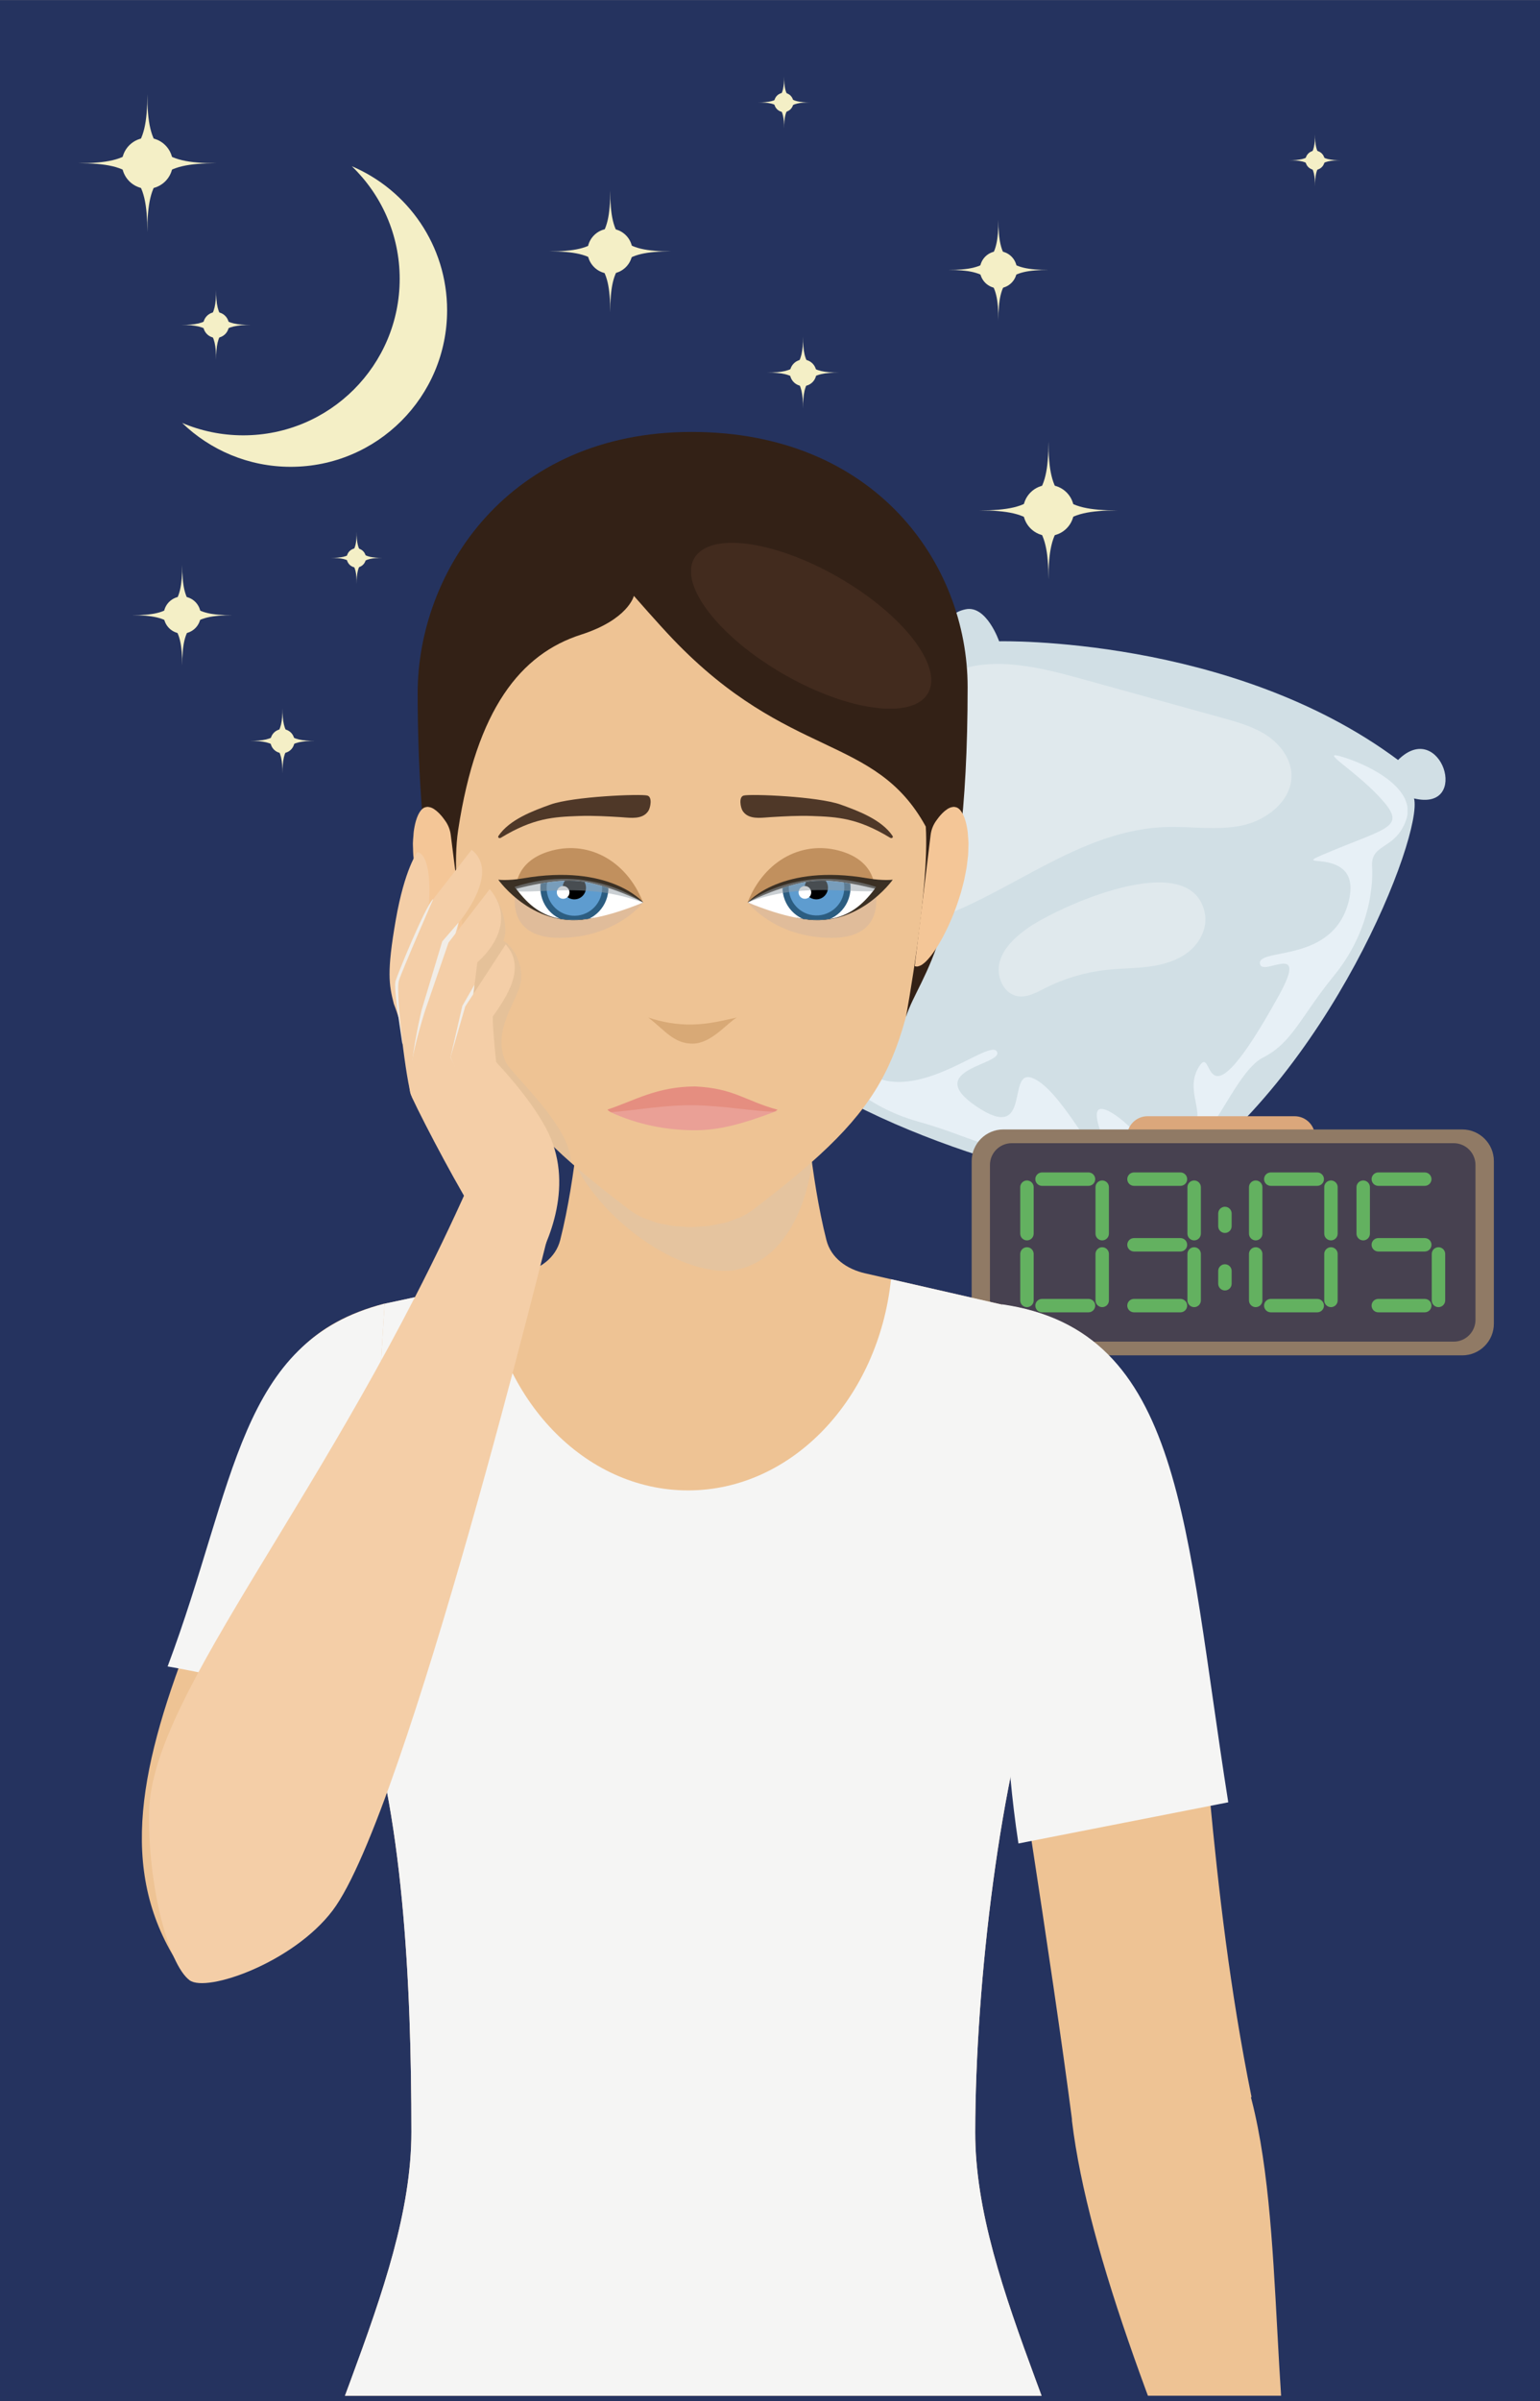 <?xml version="1.0" encoding="UTF-8"?>
<!-- Created with Inkscape (http://www.inkscape.org/) -->
<svg width="146.63mm" height="228.51mm" version="1.1" viewBox="0 0 146.63 228.51" xmlns="http://www.w3.org/2000/svg">
 <rect x="0" y="0" width="146.63" height="228.51" fill="#808080" stroke="none"/>
 <defs>
  <clipPath id="clipPath598">
   <path d="m912.08 2403.6h409.3v639.54h-409.3z"/>
  </clipPath>
  <clipPath id="clipPath610">
   <path d="m1115.1 2804.5h108v-73.72h-108z"/>
  </clipPath>
  <clipPath id="clipPath626">
   <path d="m1225.1 2845.9h66.04v-109.83h-66.04z"/>
  </clipPath>
  <clipPath id="clipPath642">
   <path d="m1131.5 2870.5h128.36v-71.83h-128.36z"/>
  </clipPath>
  <clipPath id="clipPath658">
   <path d="m1180.8 2811.6h55.77v-30.75h-55.77z"/>
  </clipPath>
  <clipPath id="clipPath802">
   <path d="m1066.8 2736.2h63.74v-29.37h-63.74z"/>
  </clipPath>
  <clipPath id="clipPath834">
   <path d="m1097.9 2903.2h64.82v-44.74h-64.82z"/>
  </clipPath>
  <clipPath id="clipPath862">
   <path d="m1050.3 2809.9h34.66v-13.25h-34.66z"/>
  </clipPath>
  <clipPath id="clipPath878">
   <path d="m1113.2 2809.9h34.66v-13.25h-34.66z"/>
  </clipPath>
  <clipPath id="clipPath906">
   <path d="m1050.7 2809.9c6.56-8.893 14.739-11.66 34.264-3.713 0 0-6.292 3.466-14.449 5.317-1.673 0.38-3.476 0.572-5.478 0.572-3.862 0-8.47-0.714-14.337-2.176"/>
  </clipPath>
  <clipPath id="clipPath930">
   <path d="m912.08 2403.6h409.3v639.54h-409.3z"/>
  </clipPath>
  <clipPath id="clipPath938">
   <path d="m1050.3 2812.6h34.66v-6.44h-34.66z"/>
  </clipPath>
  <clipPath id="clipPath970">
   <path d="m1127.6 2811.5c-8.156-1.851-14.449-5.317-14.449-5.317 19.525-7.947 27.705-5.18 34.264 3.713-5.868 1.462-10.475 2.176-14.336 2.176-2.003 0-3.806-0.192-5.479-0.572"/>
  </clipPath>
  <clipPath id="clipPath994">
   <path d="m912.08 2403.6h409.3v639.54h-409.3z"/>
  </clipPath>
  <clipPath id="clipPath1006">
   <path d="m1113.2 2812.6h34.66v-6.39h-34.66z"/>
  </clipPath>
  <clipPath id="clipPath1046">
   <path d="m1038.1 2806.8h27.44v-70.75h-27.44z"/>
  </clipPath>
  <clipPath id="clipPath1074">
   <path d="m1018.1 2807.1h10.23v-39.16h-10.23z"/>
  </clipPath>
  <clipPath id="clipPath1094">
   <path d="m1022.4 2800.8h12.82v-43.88h-12.82z"/>
  </clipPath>
  <clipPath id="clipPath1114">
   <path d="m1033 2784h12.89v-35.17h-12.89z"/>
  </clipPath>
 </defs>
 <g transform="translate(-280.87 -144.22)">
  <path d="m427.5 372.74h-146.63v-228.51h146.63z" fill="#25335f"/>
  <g transform="matrix(.353 0 0 -.353 -40.89 1220.7)">
   <g clip-path="url(#clipPath598)">
    <g transform="translate(1109.7 2783.7)">
     <path d="m0 0c5.923 29.066 30.021 82.376 58.466 91.196-1.747 4.815-1.903 9.135 3.77 10.345 5.673 1.213 9.053-8.62 9.053-8.62s62.598 1.529 107.61-32.006c11.474 11.473 19.829-14.099 4.31-10.364 2.499-9.736-22.846-74.939-66.008-103.88 0 0 2.208-10.717-5.121-13.268-7.004-2.438-7.759 4.911-6.974 12.034-14.15 0.43-75.363 15.087-103.13 43.712-11.304-7.5-14.254 8.882-1.983 10.851" fill="#d1dfe5"/>
    </g>
    <g clip-path="url(#clipPath610)">
     <g transform="translate(1220.1 2730.9)">
      <path d="m0 0c9.64 2.744-6.557 19.382-11.438 19.646-4.883 0.264 5.587-17.614 1.413-15.016-4.174 2.594-12.857 20.502-20.057 23.327-7.198 2.823 0.045-17.847-15.063-7.7-15.109 10.147 7.678 11.302 5.412 14.891-2.267 3.593-23.003-15.963-36.445-4.691-13.441 11.273 14.707 21.909-2.315 18.372-17.023-3.534-23.022-10.508-21.518-0.047 1.505 10.461 10.52 29.84 5.499 23.625s-15.224-27.465-7.931-32.57c7.292-5.106 11.802 0.328 15.254-5.131 3.45-5.459 11.865-14.432 26.168-18.453 14.303-4.018 20.235-8.542 29.39-7.344s26.945-10.241 31.631-8.909" fill="#e7f0f6"/>
     </g>
    </g>
    <g clip-path="url(#clipPath626)">
     <g transform="translate(1228 2736.1)">
      <path d="m0 0c-2.9-0.606-4.313 6.757-0.587 9.641 3.727 2.882 0.578-7.729 6.263 0.378 2.727 3.89-2.739 9.782 1.368 16.031 4.106 6.248 0.086-19.546 21.387 18.936 8.538 15.428-4.85 4.558-5.096 8.745-0.246 4.186 19.672-0.022 23.924 16.574 4.252 16.595-19.785 7.424-4.256 13.812 15.528 6.39 19.894 6.479 12.741 14.248-7.152 7.77-17.291 13.229-9.765 10.867 7.528-2.363 19.674-8.711 16.792-16.884-2.882-8.175-9.557-6.176-9.187-12.544 0.368-6.365-1.202-18.327-10.269-29.437-9.066-11.111-11.199-18.063-19.15-22.079-7.952-4.016-14.967-26.367-24.165-28.288" fill="#e7f0f6"/>
     </g>
    </g>
    <g clip-path="url(#clipPath642)" opacity=".32">
     <g transform="translate(1146.3 2848.5)">
      <path d="m0 0c6.3 8.03 13.083 16.426 22.64 20.019 11.021 4.14 23.292 1.023 34.636-2.123 12.55-3.478 25.099-6.957 37.649-10.435 4.125-1.144 8.325-2.322 11.901-4.675 3.575-2.355 6.488-6.12 6.713-10.397 0.37-6.969-6.425-12.457-13.249-13.917-6.823-1.458-13.907-0.173-20.88-0.443-20.397-0.793-37.231-14.137-55.235-22.09-13.931-6.154-36.411-12.155-38.789 9.065-1.536 13.715 6.597 24.776 14.614 34.996" fill="#fff"/>
     </g>
    </g>
    <g clip-path="url(#clipPath658)" opacity=".32">
     <g transform="translate(1188.3 2799)">
      <path d="m0 0c-3.127-2.297-6.179-5.125-7.17-8.877-0.993-3.751 0.984-8.489 4.804-9.174 2.601-0.467 5.113 0.969 7.473 2.164 5.129 2.598 10.727 4.266 16.441 4.9 3.874 0.43 7.792 0.389 11.656 0.907 3.862 0.519 7.765 1.656 10.776 4.129 3.013 2.474 4.971 6.49 4.191 10.308-3.732 18.258-40.405 1.348-48.171-4.357" fill="#fff"/>
     </g>
    </g>
    <g transform="translate(1266.2 2742.4)">
     <path d="m0 0h-50.69v0.662c0 3.042 2.467 5.511 5.511 5.511h39.667c3.045 0 5.512-2.469 5.512-5.511z" fill="#dba77b"/>
    </g>
    <g transform="translate(1305.9 2684.1)">
     <path d="m0 0h-123.77c-4.717 0-8.542 3.826-8.542 8.543v43.821c0 4.716 3.825 8.542 8.542 8.542h123.77c4.719 0 8.542-3.826 8.542-8.542v-43.821c0-4.717-3.823-8.543-8.542-8.543" fill="#907a65"/>
    </g>
    <g transform="translate(1303.6 2687.8)">
     <path d="m0 0h-119.2c-3.246 0-5.88 2.634-5.88 5.882v41.744c0 3.248 2.634 5.879 5.88 5.879h119.2c3.248 0 5.88-2.631 5.88-5.879v-41.744c0-3.248-2.632-5.882-5.88-5.882" fill="#474150"/>
    </g>
    <g transform="translate(1208.8 2697.1)">
     <path d="m0 0c-1.001 0-1.812 0.812-1.812 1.811v12.529c0 1.002 0.811 1.813 1.812 1.813 1 0 1.811-0.811 1.811-1.813v-12.529c0-0.999-0.811-1.811-1.811-1.811" fill="#63b160"/>
    </g>
    <g transform="translate(1188.5 2697.1)">
     <path d="m0 0c-1.001 0-1.812 0.812-1.812 1.811v12.529c0 1.002 0.811 1.813 1.812 1.813 1 0 1.812-0.811 1.812-1.813v-12.529c0-0.999-0.812-1.811-1.812-1.811" fill="#63b160"/>
    </g>
    <g transform="translate(1208.8 2715.1)">
     <path d="m0 0c-1.001 0-1.812 0.812-1.812 1.812v12.528c0 1.001 0.811 1.812 1.812 1.812 1 0 1.811-0.811 1.811-1.812v-12.528c0-1-0.811-1.812-1.811-1.812" fill="#63b160"/>
    </g>
    <g transform="translate(1188.5 2715.1)">
     <path d="m0 0c-1.001 0-1.812 0.812-1.812 1.812v12.528c0 1.001 0.811 1.812 1.812 1.812 1 0 1.812-0.811 1.812-1.812v-12.528c0-1-0.812-1.812-1.812-1.812" fill="#63b160"/>
    </g>
    <g transform="translate(1205.1 2729.8)">
     <path d="m0 0h-12.529c-1 0-1.812 0.81-1.812 1.811s0.812 1.809 1.812 1.809h12.529c1 0 1.811-0.808 1.811-1.809s-0.811-1.811-1.811-1.811" fill="#63b160"/>
    </g>
    <g transform="translate(1205.1 2695.7)">
     <path d="m0 0h-12.529c-1 0-1.812 0.812-1.812 1.811 0 1.001 0.812 1.813 1.812 1.813h12.529c1 0 1.811-0.812 1.811-1.813 0-0.999-0.811-1.811-1.811-1.811" fill="#63b160"/>
    </g>
    <g transform="translate(1233.6 2697.1)">
     <path d="m0 0c-1.001 0-1.812 0.812-1.812 1.811v12.529c0 1.002 0.811 1.813 1.812 1.813 1 0 1.811-0.811 1.811-1.813v-12.529c0-0.999-0.811-1.811-1.811-1.811" fill="#63b160"/>
    </g>
    <g transform="translate(1233.6 2715.1)">
     <path d="m0 0c-1.001 0-1.812 0.812-1.812 1.812v12.528c0 1.001 0.811 1.812 1.812 1.812 1 0 1.811-0.811 1.811-1.812v-12.528c0-1-0.811-1.812-1.811-1.812" fill="#63b160"/>
    </g>
    <g transform="translate(1229.9 2729.8)">
     <path d="m0 0h-12.53c-1 0-1.811 0.81-1.811 1.811s0.811 1.809 1.811 1.809h12.53c1.001 0 1.812-0.808 1.812-1.809s-0.811-1.811-1.812-1.811" fill="#63b160"/>
    </g>
    <g transform="translate(1229.9 2712.1)">
     <path d="m0 0h-12.53c-1 0-1.811 0.812-1.811 1.812 0 0.999 0.811 1.811 1.811 1.811h12.53c1.001 0 1.812-0.812 1.812-1.811 0-1-0.811-1.812-1.812-1.812" fill="#63b160"/>
    </g>
    <g transform="translate(1229.9 2695.7)">
     <path d="m0 0h-12.53c-1 0-1.811 0.812-1.811 1.811 0 1.001 0.811 1.813 1.811 1.813h12.53c1.001 0 1.812-0.812 1.812-1.813 0-0.999-0.811-1.811-1.812-1.811" fill="#63b160"/>
    </g>
    <g transform="translate(1270.5 2697.1)">
     <path d="m0 0c-1.001 0-1.812 0.812-1.812 1.811v12.529c0 1.002 0.811 1.813 1.812 1.813 0.999 0 1.81-0.811 1.81-1.813v-12.529c0-0.999-0.811-1.811-1.81-1.811" fill="#63b160"/>
    </g>
    <g transform="translate(1250.2 2697.1)">
     <path d="m0 0c-0.999 0-1.812 0.812-1.812 1.811v12.529c0 1.002 0.813 1.813 1.812 1.813 1.002 0 1.812-0.811 1.812-1.813v-12.529c0-0.999-0.81-1.811-1.812-1.811" fill="#63b160"/>
    </g>
    <g transform="translate(1270.5 2715.1)">
     <path d="m0 0c-1.001 0-1.812 0.812-1.812 1.812v12.528c0 1.001 0.811 1.812 1.812 1.812 0.999 0 1.81-0.811 1.81-1.812v-12.528c0-1-0.811-1.812-1.81-1.812" fill="#63b160"/>
    </g>
    <g transform="translate(1250.2 2715.1)">
     <path d="m0 0c-0.999 0-1.812 0.812-1.812 1.812v12.528c0 1.001 0.813 1.812 1.812 1.812 1.002 0 1.812-0.811 1.812-1.812v-12.528c0-1-0.81-1.812-1.812-1.812" fill="#63b160"/>
    </g>
    <g transform="translate(1266.8 2729.8)">
     <path d="m0 0h-12.53c-0.999 0-1.81 0.81-1.81 1.811s0.811 1.809 1.81 1.809h12.53c1 0 1.812-0.808 1.812-1.809s-0.812-1.811-1.812-1.811" fill="#63b160"/>
    </g>
    <g transform="translate(1266.8 2695.7)">
     <path d="m0 0h-12.53c-0.999 0-1.81 0.812-1.81 1.811 0 1.001 0.811 1.813 1.81 1.813h12.53c1 0 1.812-0.812 1.812-1.813 0-0.999-0.812-1.811-1.812-1.811" fill="#63b160"/>
    </g>
    <g transform="translate(1299.5 2697.1)">
     <path d="m0 0c-1.002 0-1.812 0.812-1.812 1.811v12.529c0 1.002 0.81 1.813 1.812 1.813 0.999 0 1.811-0.811 1.811-1.813v-12.529c0-0.999-0.812-1.811-1.811-1.811" fill="#63b160"/>
    </g>
    <g transform="translate(1279.2 2715.1)">
     <path d="m0 0c-0.999 0-1.811 0.812-1.811 1.812v12.528c0 1.001 0.812 1.812 1.811 1.812 1.001 0 1.812-0.811 1.812-1.812v-12.528c0-1-0.811-1.812-1.812-1.812" fill="#63b160"/>
    </g>
    <g transform="translate(1295.8 2729.8)">
     <path d="m0 0h-12.529c-1.001 0-1.812 0.81-1.812 1.811s0.811 1.809 1.812 1.809h12.529c1.001 0 1.812-0.808 1.812-1.809s-0.811-1.811-1.812-1.811" fill="#63b160"/>
    </g>
    <g transform="translate(1295.8 2712.1)">
     <path d="m0 0h-12.529c-1.001 0-1.812 0.812-1.812 1.812 0 0.999 0.811 1.811 1.812 1.811h12.529c1.001 0 1.812-0.812 1.812-1.811 0-1-0.811-1.812-1.812-1.812" fill="#63b160"/>
    </g>
    <g transform="translate(1295.8 2695.7)">
     <path d="m0 0h-12.529c-1.001 0-1.812 0.812-1.812 1.811 0 1.001 0.811 1.813 1.812 1.813h12.529c1.001 0 1.812-0.812 1.812-1.813 0-0.999-0.811-1.811-1.812-1.811" fill="#63b160"/>
    </g>
    <g transform="translate(1241.9 2717.1)">
     <path d="m0 0c-1.002 0-1.812 0.812-1.812 1.812v3.44c0 1.002 0.81 1.813 1.812 1.813 0.999 0 1.811-0.811 1.811-1.813v-3.44c0-1-0.812-1.812-1.811-1.812" fill="#63b160"/>
    </g>
    <g transform="translate(1241.9 2701.6)">
     <path d="m0 0c-1.002 0-1.812 0.812-1.812 1.812v3.441c0 1.001 0.81 1.809 1.812 1.809 0.999 0 1.811-0.808 1.811-1.809v-3.441c0-1-0.812-1.812-1.811-1.812" fill="#63b160"/>
    </g>
    <g transform="translate(1006.4 3004.7)">
     <path d="m0 0c7.955-7.675 12.908-18.437 12.908-30.36 0-23.303-18.889-42.193-42.191-42.193-5.853 0-11.425 1.194-16.492 3.346 7.588-7.319 17.906-11.832 29.284-11.832 23.301 0 42.191 18.89 42.191 42.192 0 17.45-10.594 32.423-25.7 38.847" fill="#f4efc6"/>
    </g>
    <g transform="translate(987.34 2530.6)">
     <path d="m0 0s10.338 36.154 21.39 63.108l6.515 104.36c-39.46-10.192-35.542-44.778-54.059-94.136-13.411-35.75-17.496-63.299 1.486-88.319z" fill="#eec394"/>
    </g>
    <g transform="translate(1015.2 2587.1)">
     <path d="M 0,0 V 110.918 C -39.46,100.727 -39.971,62.483 -58.486,13.128 -42.414,10.447 0,0 0,0" fill="#f5f5f4"/>
    </g>
    <g transform="translate(1213.9 2331.5)">
     <path d="m0 0c-8.769 54.639-39.404 100.92-39.353 143.15 0.049 40.397 6.832 96.999 18.058 127.87l-10.836 95.262s-8.155 1.88-36.956 8.446c-4.875 1.112-9.16 4.082-10.402 8.948-4.354 17.065-5.901 39.826-5.901 39.826h-60.006s-1.546-22.761-5.901-39.826c-1.243-4.866-5.527-7.836-10.401-8.948-28.803-6.566-36.956-8.196-36.956-8.196l-6.516-104.36c11.504-31.992 13.737-78.825 13.737-119.02 0-42.228-30.584-88.507-39.353-143.15z" fill="#eec394"/>
    </g>
    <g transform="translate(1033.9 2811.1)">
     <path d="M 0,0 C -36.684,-22.282 10.589,-86.025 33.259,-61.112 45.161,-48.032 26.051,15.825 0,0" fill="#332116"/>
    </g>
    <g clip-path="url(#clipPath802)" opacity=".28">
     <g transform="translate(1066.8 2735.2)">
      <path d="m0 0c9.302-17.666 32.088-31.593 44.995-27.638 16.643 5.1 18.751 28.7 18.751 28.7z" fill="#cec5ba"/>
     </g>
    </g>
    <g transform="translate(1163.2 2849.9)">
     <path d="m0 0c-0.449 2.23-1.016 4.422-1.718 6.558-1.404 4.27-7.488 42.3-62.411 42.3-71.239 0-65.397-32.777-65.397-90.468 0-8.596 2.577-15.745 3.842-22.141 0.844-4.266 1.724-8.145 2.723-11.743 0.499-1.796 1.027-3.527 1.595-5.197 2.277-6.685 5.194-12.455 9.423-18.139 1.057-1.418 2.195-2.837 3.427-4.257 2.463-2.848 5.295-5.726 8.579-8.737 1.644-1.505 3.398-3.045 5.278-4.63 3.759-3.173 8.013-6.532 12.844-10.184 1.04-0.787 2.215-1.465 3.484-2.044 0.424-0.194 0.911-0.311 1.356-0.483 0.886-0.34 1.757-0.698 2.71-0.948 0.582-0.156 1.204-0.228 1.805-0.348 0.876-0.178 1.735-0.381 2.638-0.489 0.665-0.081 1.341-0.081 2.012-0.123 0.81-0.053 1.614-0.15 2.428-0.15 0.059 0 0.118 0.011 0.177 0.011 0.91 6e-3 1.801 0.101 2.703 0.17 0.663 0.05 1.333 0.056 1.983 0.139 0.922 0.12 1.788 0.334 2.673 0.52 0.591 0.125 1.209 0.202 1.779 0.356 0.932 0.253 1.77 0.6 2.627 0.931 0.45 0.175 0.951 0.3 1.376 0.498 1.235 0.568 2.359 1.218 3.337 1.96 38.572 29.301 40.3 39.795 47.711 85.028 0.728 4.451 1.385 9.073 1.835 13.75 0.902 9.354 0.981 18.934-0.819 27.86" fill="#eec394"/>
    </g>
    <g transform="translate(1076.1 2749.7)">
     <path d="m0 0c7.765-3.556 15.314-4.824 22.232-4.907 6.903-0.081 13.197 1.588 22.604 5.166-10.073 1.785-11.774 2.467-21.854 2.689-10.06 0.225-13.724-1.171-22.982-2.948" fill="#eaa096"/>
    </g>
    <g transform="translate(1099 2756.6)">
     <path d="m0 0c-10.454-0.03-16.601-3.943-23.556-6.195-0.279-0.089 0.66-0.742 0.945-0.738 5.515 0.354 14.391 2.028 22.61 1.87 8.128-0.195 15.755-1.632 21.044-1.73 0.288 0 0.85 0.152 1.182 0.522-8.737 2.378-11.703 5.779-22.225 6.271" fill="#e58e80"/>
    </g>
    <g transform="translate(1172.5 2864.3)">
     <path d="m0 0c0 33.311-25.041 68.763-74.447 68.763-49.408 0-73.897-37.633-73.897-70.42 0-37.655 4.856-78.896 16.096-88.228-0.901 4.561-7.743 34.401-5.177 51.288 4.97 32.719 16.911 47.495 33.134 52.703 12.805 4.114 14.267 10.461 14.267 10.461s6.62-7.582 10.516-11.653c31.36-32.776 54.48-25.477 68.217-50.549 1.052-16.72-5.35-51.341-5.35-51.341 3.758 11.788 16.641 20.759 16.641 88.976" fill="#332116"/>
    </g>
    <g clip-path="url(#clipPath834)" opacity=".74">
     <g transform="translate(1161.8 2862.6)">
      <path d="m0 0c-4.145-7.18-21.619-4.85-39.029 5.2-17.409 10.053-28.163 24.02-24.019 31.199 4.145 7.181 21.619 4.85 39.029-5.202 17.409-10.05 28.164-24.02 24.019-31.197" fill="#472e21"/>
     </g>
    </g>
    <g transform="translate(1162.5 2791.7)">
     <path d="m0 0c0.206 0.259 0.412 0.534 0.62 0.823 0.238 0.325 0.474 0.664 0.715 1.026 0.213 0.323 0.424 0.656 0.64 1.004 0.241 0.392 0.482 0.798 0.724 1.22 0.215 0.382 0.429 0.763 0.644 1.166 0.24 0.448 0.475 0.909 0.713 1.382 0.213 0.429 0.423 0.857 0.632 1.304 0.233 0.495 0.458 1.002 0.683 1.518 0.203 0.464 0.402 0.926 0.598 1.405 0.219 0.536 0.428 1.085 0.636 1.637 0.186 0.493 0.371 0.977 0.547 1.48 0.199 0.57 0.384 1.145 0.569 1.726 0.161 0.509 0.325 1.01 0.474 1.522 0.174 0.595 0.326 1.192 0.48 1.791 0.133 0.517 0.271 1.026 0.389 1.543 0.14 0.614 0.253 1.226 0.37 1.841 0.097 0.504 0.203 1.007 0.283 1.512 0.1 0.634 0.166 1.257 0.238 1.888 0.056 0.479 0.125 0.96 0.163 1.436 0.051 0.647 0.058 1.279 0.073 1.916 0.013 0.441 0.045 0.892 0.038 1.326-0.011 0.692-0.08 1.359-0.139 2.027-0.03 0.356-0.035 0.723-0.081 1.07-0.133 1.004-0.323 1.975-0.586 2.901-0.184 0.648-0.39 1.171-0.604 1.633-0.062 0.135-0.128 0.25-0.192 0.372-0.169 0.311-0.343 0.581-0.525 0.803-0.063 0.079-0.125 0.167-0.191 0.237-0.24 0.25-0.488 0.445-0.742 0.567-0.039 0.02-0.078 0.02-0.115 0.036-0.224 0.092-0.451 0.139-0.679 0.151-0.032 0-0.065 0.021-0.098 0.021-0.048 0-0.095-0.021-0.143-0.024-0.192-0.015-0.383-0.048-0.575-0.106-0.068-0.019-0.135-0.031-0.204-0.055-0.251-0.095-0.501-0.215-0.743-0.362-0.042-0.025-0.079-0.058-0.12-0.084-0.205-0.136-0.404-0.281-0.597-0.439-0.072-0.059-0.14-0.117-0.209-0.178-0.164-0.144-0.32-0.289-0.47-0.439-0.056-0.056-0.112-0.109-0.165-0.164-0.191-0.198-0.369-0.395-0.528-0.579-0.023-0.031-0.04-0.052-0.062-0.081-0.139-0.164-0.261-0.317-0.367-0.453-0.043-0.055-0.073-0.096-0.11-0.147-0.076-0.103-0.139-0.187-0.189-0.259-0.029-0.038-0.043-0.058-0.063-0.086-3e-3 -6e-3 -0.013-0.019-0.029-0.039-0.922-1.192-1.511-2.608-1.689-4.106-0.874-7.353-3.661-30.03-4.29-35.325 0.181-0.111 0.473-0.13 0.692-0.13 0.046 0 0.104 0.039 0.152 0.044 0.144 0.014 0.301 0.079 0.456 0.133 0.18 0.068 0.361 0.134 0.555 0.254 0.171 0.103 0.35 0.244 0.53 0.386 0.204 0.161 0.411 0.331 0.627 0.54 0.191 0.186 0.387 0.397 0.584 0.617 0.225 0.25 0.45 0.509 0.68 0.798" fill="#f4c697"/>
    </g>
    <g transform="translate(1033.1 2791.7)">
     <path d="m0 0c-0.205 0.259-0.411 0.534-0.62 0.823-0.237 0.325-0.473 0.664-0.713 1.026-0.214 0.323-0.426 0.656-0.641 1.004-0.242 0.392-0.482 0.798-0.724 1.22-0.217 0.382-0.429 0.763-0.644 1.166-0.241 0.448-0.476 0.909-0.712 1.382-0.215 0.429-0.425 0.857-0.634 1.304-0.232 0.495-0.457 1.002-0.683 1.518-0.202 0.464-0.402 0.926-0.596 1.405-0.22 0.536-0.429 1.085-0.639 1.637-0.185 0.493-0.37 0.977-0.545 1.48-0.2 0.57-0.384 1.145-0.57 1.726-0.161 0.509-0.324 1.01-0.474 1.522-0.173 0.595-0.325 1.192-0.479 1.791-0.134 0.517-0.272 1.026-0.39 1.543-0.141 0.614-0.253 1.226-0.37 1.841-0.097 0.504-0.203 1.007-0.282 1.512-0.102 0.634-0.167 1.257-0.239 1.888-0.056 0.479-0.126 0.96-0.163 1.436-0.051 0.647-0.058 1.279-0.074 1.916-0.011 0.441-0.043 0.892-0.036 1.326 0.012 0.692 0.078 1.359 0.138 2.027 0.032 0.356 0.035 0.723 0.081 1.07 0.133 1.004 0.323 1.975 0.587 2.901 0.183 0.648 0.388 1.171 0.604 1.633 0.063 0.135 0.127 0.25 0.192 0.372 0.168 0.311 0.342 0.581 0.524 0.803 0.064 0.079 0.125 0.167 0.19 0.237 0.241 0.25 0.489 0.445 0.743 0.567 0.039 0.02 0.078 0.02 0.117 0.036 0.224 0.092 0.449 0.139 0.677 0.151 0.034 0 0.065 0.021 0.099 0.021 0.047 0 0.094-0.021 0.142-0.024 0.193-0.015 0.384-0.048 0.575-0.106 0.068-0.019 0.135-0.031 0.203-0.055 0.253-0.095 0.502-0.215 0.744-0.362 0.042-0.025 0.079-0.058 0.121-0.084 0.206-0.136 0.405-0.281 0.596-0.439 0.073-0.059 0.14-0.117 0.209-0.178 0.164-0.144 0.32-0.289 0.47-0.439 0.057-0.056 0.112-0.109 0.167-0.164 0.189-0.198 0.367-0.395 0.525-0.579 0.024-0.031 0.041-0.052 0.065-0.081 0.138-0.164 0.259-0.317 0.365-0.453 0.043-0.055 0.074-0.096 0.11-0.147 0.078-0.103 0.139-0.187 0.191-0.259 0.027-0.038 0.041-0.058 0.061-0.086 4e-3 -6e-3 0.014-0.019 0.03-0.039 0.922-1.192 1.51-2.608 1.688-4.104 0.876-7.355 3.906-29.723 4.535-35.018-0.182-0.108-0.719-0.439-0.936-0.439-0.046 0-0.105 0.039-0.152 0.044-0.145 0.014-0.301 0.079-0.456 0.133-0.181 0.068-0.36 0.134-0.557 0.254-0.169 0.103-0.348 0.244-0.528 0.386-0.206 0.161-0.411 0.331-0.627 0.54-0.192 0.186-0.387 0.397-0.585 0.617-0.224 0.25-0.448 0.509-0.68 0.798" fill="#f4c697"/>
    </g>
    <g transform="translate(1098.3 2773.3)">
     <path d="m0 0c-4.3-0.101-8.356 0.681-11.931 1.882 4.532-3.518 6.898-7.035 11.931-7.035s9.247 5.464 11.931 7.035c-3.302-0.709-7.297-1.777-11.931-1.882" fill="#d8a976"/>
    </g>
    <g clip-path="url(#clipPath862)" opacity=".13">
     <g transform="translate(1085 2806.2)">
      <path d="m0 0s-7.28-9.541-22.634-9.541c-15.352 0-11.631 13.253-11.631 13.253z" fill="#848dc0"/>
     </g>
    </g>
    <g clip-path="url(#clipPath878)" opacity=".13">
     <g transform="translate(1113.2 2806.2)">
      <path d="m0 0s7.281-9.541 22.634-9.541c15.352 0 11.63 13.253 11.63 13.253z" fill="#848dc0"/>
     </g>
    </g>
    <g transform="translate(1050.7 2809.9)">
     <path d="M 0,0 C 0,0 -0.457,7.094 8.647,10 18.939,13.284 29.625,8.025 34.265,-3.712 25,-4.896 0,0 0,0" fill="#c1905e"/>
    </g>
    <g transform="translate(1085 2806.2)">
     <path d="m0 0c-0.219 0.286-9.132 10.511-32.368 6.516-4.185-0.721-6.735-0.37-6.735-0.37s9.795-13.985 25.602-10.326z" fill="#3b3024"/>
     <path d="m0 0s-6.293 3.465-14.449 5.316c-4.9 1.113-10.905 0.616-19.816-1.604 6.56-8.893 14.74-11.659 34.265-3.712" fill="#fff"/>
    </g>
   </g>
   <g clip-path="url(#clipPath906)">
    <g transform="translate(1058.2 2809.1)">
     <path d="m0 0c0.587-4.588 4.765-7.836 9.331-7.252s7.792 4.777 7.205 9.368c-0.587 4.588-4.765 7.836-9.331 7.252s-7.791-4.777-7.205-9.368" fill="#5e9ccf"/>
    </g>
    <g transform="translate(1059 2809.2)">
     <path d="m0 0c0.527-4.118 4.29-7.043 8.386-6.518 4.095 0.523 7.002 4.299 6.474 8.417-0.526 4.119-4.289 7.044-8.384 6.519-4.097-0.523-7.001-4.303-6.476-8.418m-1.674-0.214c-0.646 5.044 2.912 9.674 7.934 10.317 5.022 0.642 9.631-2.943 10.276-7.99s-2.913-9.674-7.935-10.316c-5.022-0.643-9.629 2.942-10.275 7.989" fill="#2c5d81"/>
    </g>
    <g transform="translate(1063.3 2809.8)">
     <path d="m0 0c0.221-1.729 1.797-2.956 3.518-2.733 1.721 0.219 2.938 1.801 2.716 3.531-0.22 1.729-1.796 2.956-3.518 2.733-1.722-0.219-2.938-1.802-2.716-3.531"/>
    </g>
    <g transform="translate(1061.7 2808.7)">
     <path d="m0 0c0.121-0.943 0.976-1.607 1.912-1.488s1.597 0.978 1.476 1.919c-0.119 0.942-0.975 1.607-1.911 1.487-0.936-0.119-1.597-0.979-1.477-1.918" fill="#fff"/>
    </g>
   </g>
   <g clip-path="url(#clipPath930)">
    <g clip-path="url(#clipPath938)" opacity=".49">
     <g transform="translate(1050.3 2810.4)">
      <path d="m0 0 0.911-1.227c8.086-0.294 20.218 2.125 33.75-3.033 0 0-13.888 11.003-34.661 4.26" fill="#929da5"/>
     </g>
    </g>
    <g transform="translate(1085.3 2829.8)">
     <path d="m0 0c-1.796-1.171-4.455-0.703-6.551-0.584-3.67 0.212-7.335 0.435-10.995 0.304-7.037-0.25-12.388-0.557-21.139-5.863-0.447-0.269-0.946 0.073-0.656 0.503 2.986 4.419 9.352 6.766 14.004 8.438 6.106 2.193 24.236 2.922 26.147 2.43 1.404-0.364 0.849-3.273 0.262-4.157-0.301-0.457-0.665-0.806-1.072-1.071" fill="#4f3828"/>
    </g>
    <g transform="translate(1147.4 2809.9)">
     <path d="M 0,0 C 0,0 0.457,7.094 -8.646,10 -18.939,13.284 -29.625,8.025 -34.265,-3.712 -25,-4.896 0,0 0,0" fill="#c1905e"/>
    </g>
    <g transform="translate(1113.2 2806.2)">
     <path d="m0 0c0.219 0.286 9.132 10.511 32.368 6.516 4.185-0.721 6.735-0.37 6.735-0.37s-9.796-13.985-25.602-10.326z" fill="#3b3024"/>
     <path d="m0 0s6.293 3.465 14.449 5.316c4.9 1.113 10.905 0.616 19.816-1.604-6.56-8.893-14.74-11.659-34.265-3.712" fill="#fff"/>
    </g>
   </g>
   <g clip-path="url(#clipPath970)">
    <g transform="translate(1140 2809.1)">
     <path d="m0 0c-0.588-4.588-4.765-7.836-9.331-7.252s-7.792 4.777-7.205 9.368c0.587 4.588 4.765 7.836 9.331 7.252s7.791-4.777 7.205-9.368" fill="#5e9ccf"/>
    </g>
    <g transform="translate(1132.7 2817.7)">
     <path d="m0 0c-4.096 0.525-7.858-2.4-8.385-6.519-0.527-4.118 2.379-7.894 6.475-8.417 4.096-0.525 7.858 2.4 8.384 6.518 0.527 4.115-2.377 7.895-6.474 8.418m-2.125-16.621c-5.022 0.642-8.581 5.269-7.936 10.316 0.646 5.047 5.255 8.632 10.275 7.99 5.022-0.643 8.58-5.273 7.935-10.317-0.645-5.047-5.253-8.632-10.274-7.989" fill="#2c5d81"/>
    </g>
    <g transform="translate(1134.8 2809.8)">
     <path d="m0 0c-0.221-1.729-1.797-2.956-3.518-2.733-1.721 0.219-2.938 1.801-2.716 3.531 0.22 1.729 1.796 2.956 3.517 2.733 1.723-0.219 2.938-1.802 2.717-3.531"/>
    </g>
    <g transform="translate(1130.3 2808.7)">
     <path d="m0 0c-0.121-0.943-0.976-1.607-1.912-1.488-0.935 0.119-1.597 0.978-1.476 1.919 0.119 0.942 0.976 1.607 1.911 1.487 0.936-0.119 1.597-0.979 1.477-1.918" fill="#fff"/>
    </g>
   </g>
   <g clip-path="url(#clipPath994)">
    <g transform="translate(1112.9 2829.8)">
     <path d="m0 0c1.798-1.171 4.457-0.703 6.553-0.584 3.669 0.212 7.334 0.435 10.995 0.304 7.036-0.25 12.387-0.557 21.138-5.863 0.447-0.269 0.946 0.073 0.656 0.503-2.985 4.419-9.351 6.766-14.004 8.438-6.106 2.193-24.235 2.922-26.146 2.43-1.404-0.364-0.849-3.273-0.264-4.157 0.303-0.457 0.666-0.806 1.072-1.071" fill="#4f3828"/>
    </g>
    <g clip-path="url(#clipPath1006)" opacity=".49">
     <g transform="translate(1147.8 2810.4)">
      <path d="m0 0-0.909-1.166c-8.088-0.295-20.219 2.125-33.75-3.033 0 0 13.886 10.939 34.659 4.199" fill="#929da5"/>
     </g>
    </g>
    <g transform="translate(1227.2 2518.7)">
     <path d="m0 0c-6.488 4.208-24.845-31.014-26.556-41.002 4.345-35.943 23.789-85.377 49.128-144.89 6.394-1.538 18.713 16.457 18.713 16.457s-9.623 27.115-11.36 53.123c-3.281 49.129-1.832 98.098-29.925 116.32" fill="#eec394"/>
    </g>
    <g transform="translate(1268.5 2349.3)">
     <path d="m0 0 36.083-24.771 5.268-4.062c2.185-1.686 3.482-4.139 3.554-6.719l0.754-27.117c0.053-1.889-1.306-3.537-3.301-4.005l-25.582-5.987s-3.17 5.504 2.082 8.84c-7.562-2.233-11.112 2.072-11.112 2.072s-6.113 1.368-8.056 2.277c-1.355 1.864-4.237 6.293-4.294 15.088-5.31 6.532-11.886 17.942-14.109 27.928-5.254 23.616 18.713 16.456 18.713 16.456" fill="#eec394"/>
    </g>
    <g transform="translate(1297.1 2314.3)">
     <path d="m0 0 5.021-5.53 0.65-16.462s-9.872-1.983-13.618-0.709c-5.096 1.732-8.101 12.271-8.101 12.271s-3.993 6.256-9.232 1.318c-4.122 3.47-7.969-1.159-7.969-1.159-1.971 3.398 10.707 13.522 10.707 13.522z" fill="#ecbe8d"/>
    </g>
    <g transform="translate(1265.1 2324.8)">
     <path d="m0 0s2.211-13.665 19.458-19.871c4.545-15.264 9.075-24.996 13.915-25.342 4.841-0.344 5.435 13.713 1.52 29.357-7.664 13.92-10.874 21.117-10.874 21.117z" fill="#eec394"/>
    </g>
    <g transform="translate(1200.7 2477.7)">
     <path d="m0 0c-5.401 41.831-17.835 119.45-17.835 119.45s-0.471 87.579-1.088 100.63c64.884-9.362 43.838-97.609 67.299-213.65 0 0-32.24-7.583-48.376-6.437" fill="#eec394"/>
    </g>
    <g transform="translate(1213.9 2331.5)">
     <path d="m0 0c-8.769 54.639-39.404 100.92-39.353 143.15 0.049 40.397 6.832 96.999 18.058 127.87l-10.836 95.262s-6.813 1.569-29.938 6.843c-3.375-32.086-26.588-56.932-54.743-56.932-27.973 0-51.07 24.523-54.677 56.313-20.909-4.723-27.165-5.974-27.165-5.974l-6.516-104.36c11.504-31.992 13.737-78.825 13.737-119.02 0-42.228-30.584-88.507-39.353-143.15z" fill="#f5f5f4"/>
    </g>
    <g clip-path="url(#clipPath1046)" opacity=".28">
     <g transform="translate(1051.4 2782.7)">
      <path d="m0 0c2.128 5.414-1.081 11.409-4.121 13.164 1.805 4.538-1.624 10.926-1.624 10.926l-7.573-23.434c0.67-3.183 1.373-6.153 2.149-8.951 0.499-1.796 1.027-3.526 1.596-5.197 2.276-6.685 5.193-12.455 9.423-18.139 1.056-1.418 2.195-2.837 3.427-4.257 2.462-2.847 5.294-5.726 8.578-8.737 0.73-0.667 1.492-1.347 2.267-2.03-0.074 9.941-16.208 23.914-17.636 27.171-3.251 7.413 1.385 14.067 3.514 19.484" fill="#cbbba7"/>
     </g>
    </g>
    <g transform="translate(1037.8 2729.7)">
     <path d="m0 0c-36.873-82.699-85.461-136.52-86.082-168.64-0.38-19.671 5.176-41.172 10.928-45.442 4.587-3.407 27.88 4.729 38.55 18.775 19.91 26.211 58.9 185.2 58.9 185.2z" fill="#f4cea7"/>
    </g>
    <g transform="translate(1026.3 2783.2)">
     <path d="m0 0 7.939-11.001-11.921-17.308s-0.097 12.416-4.594 23.997c-1.32 5.116-1.918 8.6 0.516 22.556 2.435 13.957 5.838 18.315 5.838 18.315s4.954 0.272 2.614-19.489c0 0 0.435-10.797-0.392-17.07" fill="#f4cea7"/>
    </g>
    <g transform="translate(1058.8 2745.3)">
     <path d="m0 0c-4.645 8.743-13.506 17.875-13.506 17.875l-22.776-9.305c3.865-8.245 13.264-25.893 18.28-33.557 10.351-15.821 11.433-18.309 14.511-12.99 4.198 7.253 11.4 23.095 3.491 37.977" fill="#f4cea7"/>
    </g>
    <g clip-path="url(#clipPath1074)">
     <g transform="translate(1028.3 2807.1)">
      <path d="m0 0c-2.216-2.15-9.605-20.372-10.106-22.055-0.493-1.654 0.77-9.793 1.847-17.101 0 0 8.619 35.696 8.259 39.156" fill="#f1ede7"/>
     </g>
    </g>
    <g transform="translate(1038.7 2820.4)">
     <path d="m0 0-10.332-13.275s-8.233-18.81-9.261-21.952c-1.028-3.139 2.051-28.141 3.456-31.278 5.742-0.161 19.306-2.786 19.306-2.786l-9.744 28.583 3.143 21.134s11.42 13.408 3.432 19.574" fill="#f4cea7"/>
    </g>
    <g clip-path="url(#clipPath1094)">
     <g transform="translate(1035.2 2800.8)">
      <path d="m0 0-4.414-5.103-5.553-18.453s-3.301-13.594-2.797-20.294c0.268-1.315 12.764 43.85 12.764 43.85" fill="#f1ede7"/>
     </g>
    </g>
    <g transform="translate(1043.6 2809.8)">
     <path d="m0 0-11.122-14.415-6.272-18.22s-6.251-19.037-3.649-23.25c2.506-0.308 23.889-5.769 23.889-5.769l-7.972 27.648 1.785 14.296s11.817 9.549 3.341 19.71" fill="#f4cea7"/>
    </g>
    <g clip-path="url(#clipPath1114)">
     <g transform="translate(1045.9 2749.9)">
      <path d="m0 0-7.454 25.85 1.03 8.253-3.267-5.684-3.205-13.884s4.573-8.734 7.334-14.797c1.206-0.302 2.3-0.578 3.22-0.811z" fill="#f1ede7"/>
     </g>
    </g>
    <g transform="translate(1047.9 2794.9)">
     <path d="m0 0-10.904-16.731-3.974-13.684s5.034-11.079 7.233-17.13l12.504 4.908-7.437 10.962s-0.951 8.899-0.909 12.216c3.585 5.119 9.203 13.139 3.487 19.459" fill="#f4cea7"/>
    </g>
    <g transform="translate(1242.8 2563.6)">
     <path d="m0 0c-11.86 74.841-12.018 127.18-61.034 134.26 0.618-13.053 1.089-100.63 1.089-100.63s-0.483-19.771 3.348-44.731z" fill="#f5f5f4"/>
    </g>
    <g transform="translate(1076.1 2965.3)">
     <path d="M 0,0 C 0,13.191 -3.25,16.442 -16.442,16.442 -3.25,16.442 0,19.689 0,32.885 0,19.689 3.248,16.442 16.442,16.442 3.248,16.442 0,13.191 0,0" fill="#f4efc6"/>
    </g>
    <g transform="translate(1082.1 2981.8)">
     <path d="m0 0c0-3.354-2.718-6.073-6.07-6.073-3.354 0-6.073 2.719-6.073 6.073s2.719 6.07 6.073 6.07c3.352 0 6.07-2.716 6.07-6.07" fill="#f4efc6"/>
    </g>
    <g transform="translate(1194.3 2893.3)">
     <path d="M 0,0 C 0,14.93 -3.676,18.606 -18.605,18.606 -3.676,18.606 0,22.282 0,37.213 0,22.282 3.678,18.606 18.606,18.606 3.678,18.606 0,14.93 0,0" fill="#f4efc6"/>
    </g>
    <g transform="translate(1201.2 2911.9)">
     <path d="m0 0c0-3.793-3.076-6.868-6.871-6.868-3.794 0-6.869 3.075-6.869 6.868 0 3.796 3.075 6.871 6.869 6.871 3.795 0 6.871-3.075 6.871-6.871" fill="#f4efc6"/>
    </g>
    <g transform="translate(951.24 2986.9)">
     <path d="M 0,0 C 0,14.93 -3.676,18.606 -18.606,18.606 -3.676,18.606 0,22.282 0,37.212 0,22.282 3.678,18.606 18.605,18.606 3.678,18.606 0,14.93 0,0" fill="#f4efc6"/>
    </g>
    <g transform="translate(958.11 3005.5)">
     <path d="m0 0c0-3.793-3.077-6.871-6.871-6.871-3.795 0-6.87 3.078-6.87 6.871 0 3.796 3.075 6.871 6.87 6.871 3.794 0 6.871-3.075 6.871-6.871" fill="#f4efc6"/>
    </g>
    <g transform="translate(1266.2 2999.3)">
     <path d="M 0,0 C 0,5.625 -1.385,7.01 -7.009,7.01 -1.385,7.01 0,8.395 0,14.021 0,8.395 1.386,7.01 7.011,7.01 1.386,7.01 0,5.625 0,0" fill="#f4efc6"/>
    </g>
    <g transform="translate(1268.8 3006.3)">
     <path d="m0 0c0-1.429-1.158-2.589-2.589-2.589-1.43 0-2.588 1.16-2.588 2.589 0 1.43 1.158 2.589 2.588 2.589 1.431 0 2.589-1.159 2.589-2.589" fill="#f4efc6"/>
    </g>
    <g transform="translate(1007.7 2892.1)">
     <path d="m0 0c0 5.623-1.385 7.008-7.009 7.008 5.624 0 7.009 1.385 7.009 7.01 0-5.625 1.386-7.01 7.01-7.01-5.624 0-7.01-1.385-7.01-7.008" fill="#f4efc6"/>
    </g>
    <g transform="translate(1010.2 2899.1)">
     <path d="m0 0c0-1.43-1.159-2.586-2.589-2.586-1.429 0-2.587 1.156-2.587 2.586s1.158 2.589 2.587 2.589c1.43 0 2.589-1.159 2.589-2.589" fill="#f4efc6"/>
    </g>
    <g transform="translate(987.69 2841)">
     <path d="M 0,0 C 0,7.037 -1.732,8.77 -8.771,8.77 -1.732,8.77 0,10.506 0,17.543 0,10.506 1.734,8.77 8.772,8.77 1.734,8.77 0,7.037 0,0" fill="#f4efc6"/>
    </g>
    <g transform="translate(990.93 2849.7)">
     <path d="m0 0c0-1.787-1.45-3.236-3.24-3.236-1.788 0-3.238 1.449-3.238 3.236 0 1.791 1.45 3.24 3.238 3.24 1.79 0 3.24-1.449 3.24-3.24" fill="#f4efc6"/>
    </g>
    <g transform="translate(969.79 2952.5)">
     <path d="m0 0c0 7.549-1.859 9.409-9.41 9.409 7.551 0 9.41 1.859 9.41 9.407 0-7.548 1.86-9.407 9.41-9.407-7.55 0-9.41-1.86-9.41-9.409" fill="#f4efc6"/>
    </g>
    <g transform="translate(973.26 2961.9)">
     <path d="m0 0c0-1.921-1.556-3.476-3.475-3.476s-3.474 1.555-3.474 3.476c0 1.919 1.555 3.474 3.474 3.474s3.475-1.555 3.475-3.474" fill="#f4efc6"/>
    </g>
    <g transform="translate(1128.1 2939.4)">
     <path d="M 0,0 C 0,7.756 -1.91,9.666 -9.666,9.666 -1.91,9.666 0,11.576 0,19.332 0,11.576 1.91,9.666 9.666,9.666 1.91,9.666 0,7.756 0,0" fill="#f4efc6"/>
    </g>
    <g transform="translate(1131.7 2949)">
     <path d="m0 0c0-1.972-1.598-3.567-3.569-3.567-1.972 0-3.57 1.595-3.57 3.567s1.598 3.57 3.57 3.57c1.971 0 3.569-1.598 3.569-3.57" fill="#f4efc6"/>
    </g>
    <g transform="translate(1123 3014.9)">
     <path d="M 0,0 C 0,5.623 -1.385,7.008 -7.009,7.008 -1.385,7.008 0,8.396 0,14.018 0,8.396 1.385,7.008 7.009,7.008 1.385,7.008 0,5.623 0,0" fill="#f4efc6"/>
    </g>
    <g transform="translate(1125.5 3021.9)">
     <path d="m0 0c0-1.43-1.16-2.586-2.589-2.586s-2.587 1.156-2.587 2.586 1.158 2.589 2.587 2.589 2.589-1.159 2.589-2.589" fill="#f4efc6"/>
    </g>
    <g transform="translate(960.65 2870.1)">
     <path d="M 0,0 C 0,10.867 -2.677,13.543 -13.544,13.543 -2.677,13.543 0,16.218 0,27.088 0,16.218 2.676,13.543 13.543,13.543 2.676,13.543 0,10.867 0,0" fill="#f4efc6"/>
    </g>
    <g transform="translate(965.65 2883.7)">
     <path d="m0 0c0-2.762-2.238-5-5.001-5-2.762 0-5.001 2.238-5.001 5 0 2.761 2.239 5 5.001 5 2.763 0 5.001-2.239 5.001-5" fill="#f4efc6"/>
    </g>
    <g transform="translate(1180.8 2963.2)">
     <path d="M 0,0 C 0,10.867 -2.676,13.542 -13.544,13.542 -2.676,13.542 0,16.22 0,27.087 0,16.22 2.676,13.542 13.543,13.542 2.676,13.542 0,10.867 0,0" fill="#f4efc6"/>
    </g>
    <g transform="translate(1185.8 2976.8)">
     <path d="m0 0c0-2.762-2.239-5-5.001-5s-5 2.238-5 5c0 2.764 2.238 5.003 5 5.003s5.001-2.239 5.001-5.003" fill="#f4efc6"/>
    </g>
   </g>
  </g>
 </g>
</svg>
